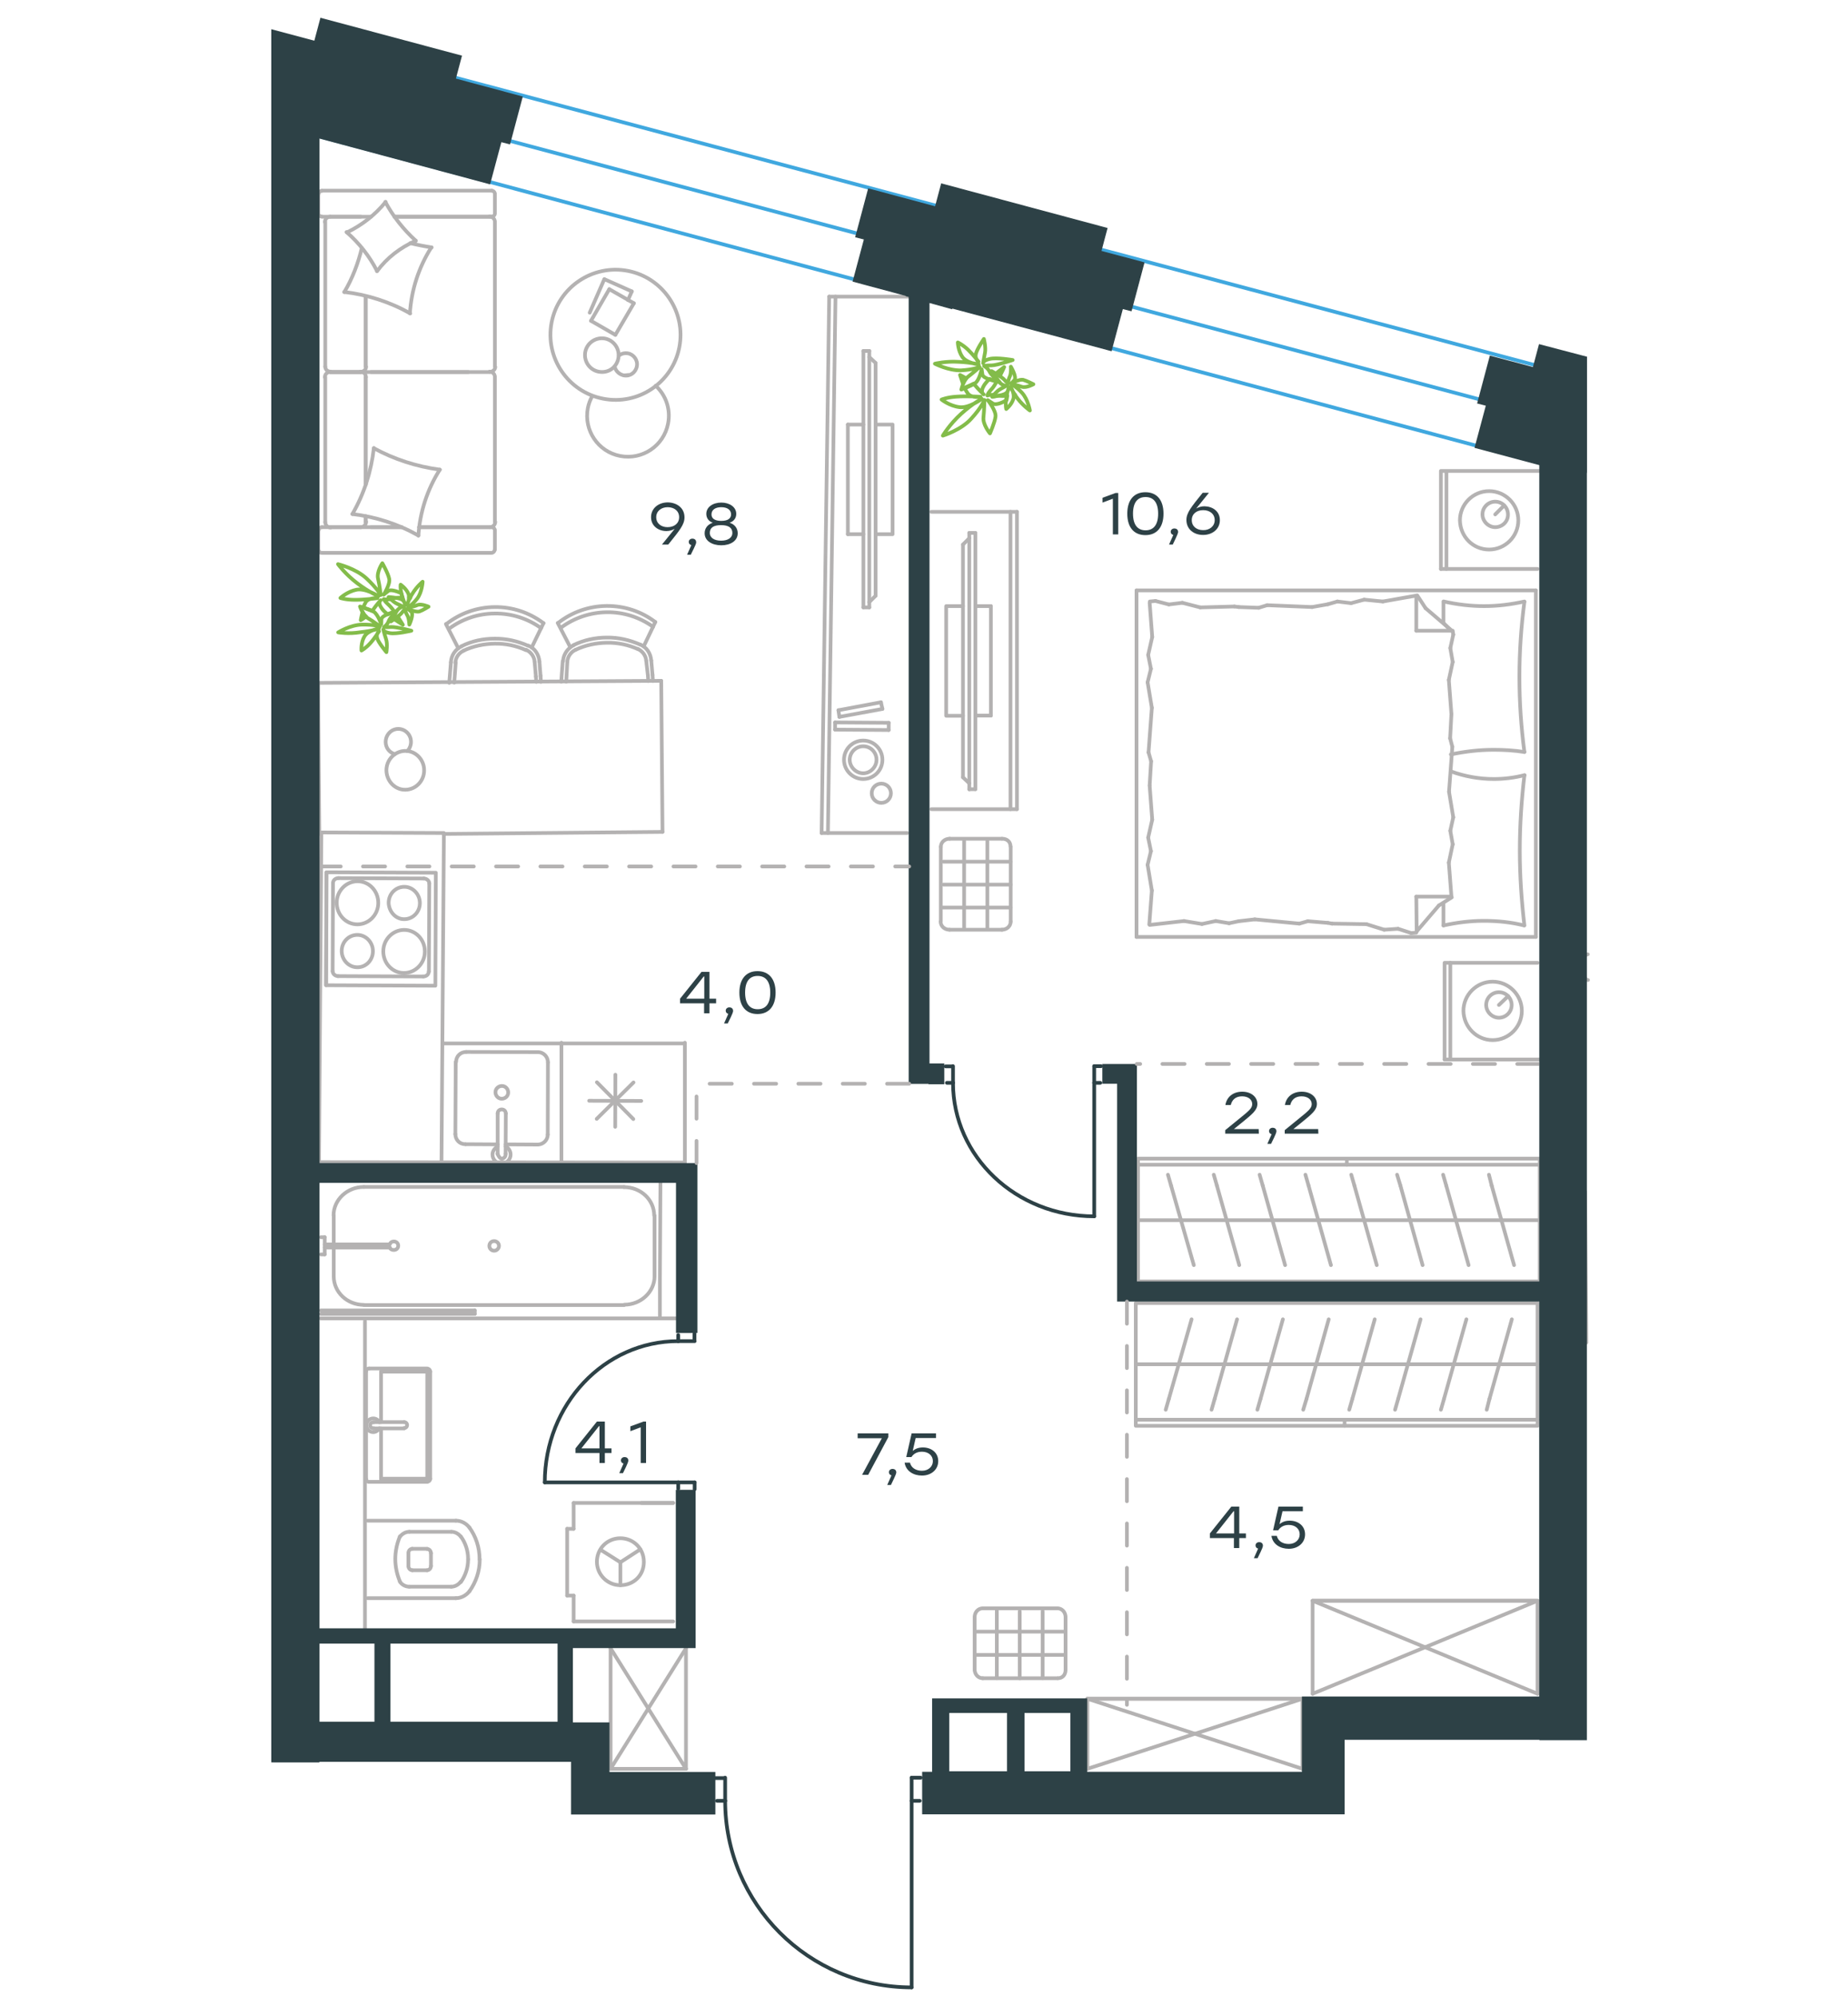 <?xml version="1.0" encoding="utf-8"?>
<!-- Generator: Adobe Illustrator 25.2.0, SVG Export Plug-In . SVG Version: 6.00 Build 0)  -->
<svg version="1.1" id="Слой_1" xmlns="http://www.w3.org/2000/svg" xmlns:xlink="http://www.w3.org/1999/xlink" x="0px" y="0px"
	 viewBox="0 0 1000 1080" style="enable-background:new 0 0 1000 1080;" xml:space="preserve">
<style type="text/css">
	.st0{fill:none;stroke:#B4B2B2;stroke-width:2;stroke-linecap:round;stroke-linejoin:round;stroke-miterlimit:10;}
	.st1{fill:none;stroke:#83BC4A;stroke-width:2;stroke-linecap:round;stroke-linejoin:round;stroke-miterlimit:10;}
	.st2{fill:none;stroke:#B4B2B2;stroke-width:2;stroke-linecap:round;stroke-linejoin:round;stroke-miterlimit:10;}
	.st3{fill:none;stroke:#40A8DF;stroke-width:2;stroke-miterlimit:22.926;}
	.st4{fill-rule:evenodd;clip-rule:evenodd;fill:#2D4146;}
	.st5{fill:none;stroke:#2D4146;stroke-width:0.567;stroke-miterlimit:22.926;}
	
		.st6{fill:none;stroke:#B4B2B2;stroke-width:2;stroke-linecap:round;stroke-linejoin:round;stroke-miterlimit:10;stroke-dasharray:12;}
	.st7{fill:#2D4146;}
	.st8{fill:none;stroke:#2D4146;stroke-width:2;stroke-linecap:round;stroke-linejoin:round;stroke-miterlimit:10;}
</style>
<g id="Слой_3">
</g>
<g id="Слой_1_1_">
</g>
<g id="Слой_4">
</g>
<g>
	<line class="st0" x1="857.4" y1="346.3" x2="857.4" y2="336"/>
	<line class="st0" x1="857.4" y1="528.2" x2="857.4" y2="518"/>
	<path class="st0" d="M859.2,516.1c-0.9,0-1.8,0.8-1.8,1.8"/>
	<path class="st0" d="M857.5,528.2c0,0.9,0.8,1.8,1.8,1.8"/>
</g>
<g>
	<line class="st0" x1="858.4" y1="726.1" x2="857.7" y2="644.4"/>
</g>
<g>
	<line class="st0" x1="458.8" y1="288.9" x2="467.2" y2="288.9"/>
	<line class="st0" x1="458.8" y1="229.6" x2="458.8" y2="288.9"/>
	<polyline class="st0" points="473.8,288.9 483,288.9 483,229.6 473.8,229.6 	"/>
	<line class="st0" x1="467.2" y1="229.6" x2="458.8" y2="229.6"/>
	<line class="st0" x1="452.1" y1="160.4" x2="448" y2="450.5"/>
	<line class="st0" x1="495" y1="160.4" x2="448.7" y2="160.4"/>
	<line class="st0" x1="448.7" y1="160.4" x2="444.6" y2="450.5"/>
	<line class="st0" x1="444.6" y1="450.5" x2="490.9" y2="450.5"/>
	<line class="st0" x1="470.4" y1="328.5" x2="467.2" y2="328.5"/>
	<line class="st0" x1="470.4" y1="193.1" x2="473.8" y2="196.3"/>
	<line class="st0" x1="473.8" y1="322.2" x2="470.4" y2="325.6"/>
	<line class="st0" x1="470.4" y1="328.5" x2="470.4" y2="189.8"/>
	<line class="st0" x1="467.2" y1="189.8" x2="467.2" y2="328.5"/>
	<line class="st0" x1="470.4" y1="189.8" x2="467.2" y2="189.8"/>
	<line class="st0" x1="473.8" y1="196.3" x2="473.8" y2="322.2"/>
	<line class="st0" x1="453.7" y1="384.1" x2="454.2" y2="387.7"/>
	<line class="st0" x1="454.2" y1="387.7" x2="477.5" y2="383.4"/>
	<line class="st0" x1="476.7" y1="379.8" x2="453.7" y2="384.1"/>
	<line class="st0" x1="451.9" y1="390.7" x2="451.9" y2="394.6"/>
	<line class="st0" x1="477.5" y1="383.4" x2="476.7" y2="379.8"/>
	<line class="st0" x1="480.9" y1="390.9" x2="451.9" y2="390.7"/>
	<line class="st0" x1="451.9" y1="394.6" x2="480.9" y2="394.8"/>
	<line class="st0" x1="480.9" y1="394.8" x2="480.9" y2="390.9"/>
	<path class="st0" d="M467.1,418.2c3.9,0,7.2-3.4,7.2-7.3c0-4.1-3.2-7.3-7.2-7.3c-4.1,0-7.3,3.4-7.3,7.3
		C459.8,414.8,463.2,418.2,467.1,418.2z"/>
	<path class="st0" d="M467.1,421.3c5.7,0,10.4-4.6,10.4-10.4c0-5.7-4.6-10.4-10.4-10.4c-5.7,0-10.4,4.6-10.4,10.4
		C456.7,416.6,461.4,421.3,467.1,421.3z"/>
	<path class="st0" d="M476.9,434.2c2.9,0,5.2-2.3,5.2-5.2s-2.3-5.2-5.2-5.2s-5.2,2.3-5.2,5.2S474.1,434.2,476.9,434.2z"/>
</g>
<g>
	<line class="st0" x1="327.1" y1="151" x2="341.9" y2="157.6"/>
	<line class="st0" x1="341.9" y1="157.6" x2="339.8" y2="162.3"/>
	<line class="st0" x1="319.1" y1="169.1" x2="327" y2="151"/>
	<line class="st0" x1="329.7" y1="156.4" x2="343" y2="164"/>
	<line class="st0" x1="343" y1="164" x2="333" y2="181.1"/>
	<line class="st0" x1="333" y1="181.1" x2="319.8" y2="173.5"/>
	<line class="st0" x1="319.8" y1="173.5" x2="329.7" y2="156.4"/>
	<path class="st0" d="M367.6,187.8c3.7-19.1-8.8-37.6-27.8-41.3c-19.1-3.7-37.6,8.8-41.3,27.8c-3.7,19.1,8.8,37.6,27.8,41.3
		C345.4,219.4,363.9,206.9,367.6,187.8"/>
	<path class="st0" d="M334.6,193.8c0.9-4.9-2.2-9.7-7.2-10.7c-4.9-0.9-9.7,2.2-10.7,7.2c-0.9,4.9,2.2,9.7,7.2,10.7
		C329,202,333.6,198.9,334.6,193.8"/>
	<path class="st0" d="M334.9,192.3c1.4-1.1,3.2-1.5,4.9-1.2c3.2,0.6,5.5,3.8,4.8,7.1c-0.7,3.4-3.8,5.5-7.1,4.8
		c-2.4-0.5-4.4-2.4-4.9-4.8"/>
	<path class="st0" d="M337.7,203c0.8,0,1.4-0.1,2.2-0.2"/>
	<path class="st0" d="M354.8,208.6c5.6,5.2,8.2,12.8,6.7,20.5c-2.3,12-13.9,19.8-25.9,17.5s-19.8-13.9-17.5-25.9
		c0.4-2.2,1.3-4.6,2.4-6.5"/>
</g>
<g>
	<line class="st0" x1="536.2" y1="327.8" x2="527.8" y2="327.8"/>
	<line class="st0" x1="536.2" y1="387" x2="536.2" y2="327.8"/>
	<polyline class="st0" points="521.1,327.8 512,327.8 512,387.1 521.1,387.1 	"/>
	<line class="st0" x1="527.8" y1="387" x2="536.2" y2="387"/>
	<line class="st0" x1="546.8" y1="437.6" x2="546.8" y2="276.8"/>
	<line class="st0" x1="504" y1="437.6" x2="550.3" y2="437.6"/>
	<line class="st0" x1="550.3" y1="437.6" x2="550.3" y2="276.8"/>
	<line class="st0" x1="550.3" y1="276.8" x2="504" y2="276.8"/>
	<line class="st0" x1="524.5" y1="288.2" x2="527.8" y2="288.2"/>
	<line class="st0" x1="524.5" y1="423.6" x2="521.1" y2="420.4"/>
	<line class="st0" x1="521.1" y1="294.5" x2="524.5" y2="291.1"/>
	<line class="st0" x1="524.5" y1="288.2" x2="524.5" y2="426.9"/>
	<line class="st0" x1="527.8" y1="426.8" x2="527.8" y2="288.2"/>
	<line class="st0" x1="524.5" y1="426.8" x2="527.8" y2="426.8"/>
	<line class="st0" x1="521.1" y1="420.4" x2="521.1" y2="294.5"/>
</g>
<g>
	<line class="st0" x1="197.9" y1="203.9" x2="197.9" y2="262.1"/>
	<line class="st0" x1="267.8" y1="115.2" x2="267.8" y2="105"/>
	<line class="st0" x1="267.8" y1="198.3" x2="267.8" y2="119.9"/>
	<line class="st0" x1="200.8" y1="285.1" x2="217.3" y2="285.1"/>
	<line class="st0" x1="226.8" y1="285.1" x2="265.1" y2="285.1"/>
	<line class="st0" x1="213.5" y1="117.2" x2="265.1" y2="117.2"/>
	<line class="st0" x1="178.7" y1="201.2" x2="195.2" y2="201.2"/>
	<line class="st0" x1="197.9" y1="160.2" x2="197.9" y2="198.3"/>
	<line class="st0" x1="172.2" y1="286.9" x2="172.2" y2="297.2"/>
	<line class="st0" x1="195.2" y1="201.2" x2="178.7" y2="201.2"/>
	<line class="st0" x1="176" y1="198.3" x2="176" y2="119.9"/>
	<line class="st0" x1="266" y1="117.2" x2="213.5" y2="117.2"/>
	<line class="st0" x1="200.8" y1="201.2" x2="253.4" y2="201.2"/>
	<line class="st0" x1="267.8" y1="282.4" x2="267.8" y2="203.9"/>
	<line class="st0" x1="267.8" y1="297.2" x2="267.8" y2="286.9"/>
	<line class="st0" x1="197.9" y1="279.2" x2="197.9" y2="282.4"/>
	<line class="st0" x1="217.3" y1="285.1" x2="174.2" y2="285.1"/>
	<line class="st0" x1="197.9" y1="279.2" x2="197.9" y2="282.4"/>
	<line class="st0" x1="195.2" y1="285.1" x2="178.7" y2="285.1"/>
	<line class="st0" x1="195.2" y1="201.2" x2="178.7" y2="201.2"/>
	<line class="st0" x1="197.9" y1="160.2" x2="197.9" y2="198.3"/>
	<line class="st0" x1="176" y1="282.4" x2="176" y2="203.9"/>
	<line class="st0" x1="266" y1="285.1" x2="226.8" y2="285.1"/>
	<line class="st0" x1="197.9" y1="203.9" x2="197.9" y2="262.1"/>
	<line class="st0" x1="266" y1="103.1" x2="174.2" y2="103.1"/>
	<line class="st0" x1="172.2" y1="105" x2="172.2" y2="115.2"/>
	<line class="st0" x1="174.2" y1="117.2" x2="200.8" y2="117.2"/>
	<line class="st0" x1="265.1" y1="201.2" x2="195.2" y2="201.2"/>
	<line class="st0" x1="178.7" y1="117.2" x2="195.2" y2="117.2"/>
	<path class="st0" d="M172.4,286.9c0-0.9,0.8-1.8,1.8-1.8"/>
	<path class="st0" d="M267.8,115.4c0,0.9-0.8,1.8-1.8,1.8"/>
	<path class="st0" d="M174,117.1c-0.9,0-1.8-0.8-1.8-1.8"/>
	<path class="st0" d="M195.1,201c1.7,0,2.9,1.4,2.9,2.9"/>
	<path class="st0" d="M175.8,120.1c0-1.7,1.4-2.9,2.9-2.9"/>
	<path class="st0" d="M178.9,285.3c-1.7,0-2.9-1.4-2.9-2.9"/>
	<path class="st0" d="M264.9,201c1.7,0,2.9,1.4,2.9,2.9"/>
	<path class="st0" d="M175.8,204c0-1.7,1.4-2.9,2.9-2.9"/>
	<path class="st0" d="M268,198.4c0,1.5-1.4,2.7-2.9,2.7"/>
	<path class="st0" d="M267.7,297.2c0,0.9-0.8,1.8-1.8,1.8h-91.8c-0.9,0-1.8-0.8-1.8-1.8"/>
	<path class="st0" d="M178.9,201c-1.7,0-2.9-1.2-2.9-2.7"/>
	<path class="st0" d="M266,103.1c0.9,0,1.8,0.8,1.8,1.8"/>
	<path class="st0" d="M268,282.2c0,1.7-1.4,2.9-2.9,2.9"/>
	<path class="st0" d="M266,285.1c0.9,0,1.8,0.8,1.8,1.8"/>
	<path class="st0" d="M264.9,117.1c1.7,0,2.9,1.4,2.9,2.9"/>
	<path class="st0" d="M198.1,282.2c0,1.7-1.4,2.9-2.9,2.9"/>
	<path class="st0" d="M198.1,198.4c0,1.5-1.4,2.7-2.9,2.7"/>
	<path class="st0" d="M172.4,105c0-0.9,0.8-1.8,1.8-1.8"/>
	<path class="st0" d="M238,254c-12.6-1.7-24.7-5.6-35.7-11.6"/>
	<path class="st0" d="M225,130.2c-6.7-6.1-12.3-13.2-16.5-21"/>
	<path class="st0" d="M204,146.7c5.4-7.3,12.7-12.9,21-16.5"/>
	<path class="st0" d="M226.4,289.7c0.8-12.7,4.8-25,11.6-35.7"/>
	<path class="st0" d="M186.3,157.9c12.6,1.5,24.7,5.4,35.7,11.6"/>
	<path class="st0" d="M195.8,134.1c-2,8.3-5.1,16.5-9.5,23.9"/>
	<path class="st0" d="M221.8,169.5c0.8-12.7,4.8-25,11.6-35.7"/>
	<path class="st0" d="M190.7,278c12.6,1.5,24.7,5.4,35.7,11.6"/>
	<path class="st0" d="M202.3,242.3c-1.4,12.6-5.3,24.8-11.6,35.7"/>
	<path class="st0" d="M187.5,125.5c6.8,5.9,12.4,13,16.5,21"/>
	<path class="st0" d="M233.6,133.8c-3.9-0.6-7.9-1.4-11.6-2.3"/>
	<path class="st0" d="M208.7,109.2c-5.7,7-12.9,12.6-21,16.5"/>
</g>
<g>
	<rect x="615.8" y="626.6" class="st0" width="217.4" height="66.4"/>
	<line class="st0" x1="615.8" y1="629.9" x2="833.2" y2="629.9"/>
	<line class="st0" x1="615.8" y1="659.9" x2="833.2" y2="659.9"/>
	<line class="st0" x1="805.7" y1="635.3" x2="807.2" y2="641.2"/>
	<line class="st0" x1="807.2" y1="641.2" x2="819.3" y2="684.2"/>
	<line class="st0" x1="780.9" y1="635.3" x2="782.6" y2="641.2"/>
	<line class="st0" x1="782.6" y1="641.2" x2="794.7" y2="684.2"/>
	<line class="st0" x1="756" y1="635.3" x2="757.8" y2="641.2"/>
	<line class="st0" x1="757.8" y1="641.2" x2="769.8" y2="684.2"/>
	<line class="st0" x1="731.2" y1="635.3" x2="732.9" y2="641.2"/>
	<line class="st0" x1="732.9" y1="641.2" x2="745" y2="684.2"/>
	<line class="st0" x1="706.4" y1="635.3" x2="708.1" y2="641.2"/>
	<line class="st0" x1="708.1" y1="641.2" x2="720.2" y2="684.2"/>
	<line class="st0" x1="681.6" y1="635.3" x2="683.3" y2="641.2"/>
	<line class="st0" x1="683.3" y1="641.2" x2="695.4" y2="684.2"/>
	<line class="st0" x1="656.8" y1="635.3" x2="658.5" y2="641.2"/>
	<line class="st0" x1="658.5" y1="641.2" x2="670.6" y2="684.2"/>
	<line class="st0" x1="632" y1="635.3" x2="633.7" y2="641.2"/>
	<line class="st0" x1="633.7" y1="641.2" x2="646" y2="684.2"/>
	<line class="st0" x1="728.8" y1="629.9" x2="728.8" y2="626.6"/>
</g>
<g>
	<rect x="614.6" y="704.7" class="st0" width="217.4" height="66.4"/>
	<line class="st0" x1="614.6" y1="767.8" x2="832" y2="767.8"/>
	<line class="st0" x1="614.6" y1="737.8" x2="832" y2="737.8"/>
	<line class="st0" x1="804.5" y1="762.4" x2="806" y2="756.5"/>
	<line class="st0" x1="806" y1="756.5" x2="818.1" y2="713.5"/>
	<line class="st0" x1="779.7" y1="762.4" x2="781.4" y2="756.5"/>
	<line class="st0" x1="781.4" y1="756.5" x2="793.5" y2="713.5"/>
	<line class="st0" x1="754.9" y1="762.4" x2="756.6" y2="756.5"/>
	<line class="st0" x1="756.6" y1="756.5" x2="768.7" y2="713.5"/>
	<line class="st0" x1="730.1" y1="762.4" x2="731.8" y2="756.5"/>
	<line class="st0" x1="731.8" y1="756.5" x2="743.9" y2="713.5"/>
	<line class="st0" x1="705.2" y1="762.4" x2="707" y2="756.5"/>
	<line class="st0" x1="707" y1="756.5" x2="719" y2="713.5"/>
	<line class="st0" x1="680.4" y1="762.4" x2="682.1" y2="756.5"/>
	<line class="st0" x1="682.1" y1="756.5" x2="694.2" y2="713.5"/>
	<line class="st0" x1="655.6" y1="762.4" x2="657.3" y2="756.5"/>
	<line class="st0" x1="657.3" y1="756.5" x2="669.4" y2="713.5"/>
	<line class="st0" x1="630.8" y1="762.4" x2="632.5" y2="756.5"/>
	<line class="st0" x1="632.5" y1="756.5" x2="644.8" y2="713.5"/>
	<line class="st0" x1="727.6" y1="767.8" x2="727.6" y2="771.1"/>
</g>
<g>
	<path class="st1" d="M548.6,213.6c0.3-0.1,0.6-0.1,0.7-0.1v0.1c-0.1,0-0.4,0.3-0.7,0.5C548.6,213.9,548.5,213.8,548.6,213.6z
		 M539,201.9c2.4-1.9,4.4-3.4,4.4-3.4s-1,2.3-2.3,4.8C540.4,202.6,539.7,202.2,539,201.9z M537.4,203.3c0.2-0.2,0.4-0.4,0.7-0.6
		c0.6,0.8,1.2,1.8,1.8,2.7l-0.1,0.2C539.1,204.9,538.1,204.1,537.4,203.3z M521.1,207.6c-0.9-2.6-1.6-4.8-1.6-4.8s1.6,0.7,3.3,1.9
		C522,205.5,521.5,206.6,521.1,207.6z M532.7,216.3c0,0-1.5,4-7.1,10.1c-5.5,6.2-15.4,9.2-15.4,9.2s3.5-6,9.9-11.8
		s11.2-8.1,11.2-8.1s-6.8,5.1-12,4.5c-5.4-0.6-9.8-4.1-9.8-4.1s3-1.3,8.3-1.6c5.5-0.4,12.8,0.1,12.8,0.1s-4.8,0.8-6.8-1.7
		c-0.6-0.8-1.3-1.9-1.9-3.2c1.4-0.6,3.4-1.4,4.9-2.2c0.2,0.2,0.3,0.4,0.5,0.5c2.2,2.7,5,5.3,5,5.3s-2.2-1.1,0.2-4.9
		c0.7-1.1,1.7-2.2,2.9-3.5c1.4,0.5,3,0.9,4.1,1.1c-1,1.9-2,3.5-2.8,4.3c-2.4,2.5-2.4,3.6-2.4,3.6s1.4-0.6,3.6-0.3
		c-0.5,0.6-0.7,0.9-0.7,0.9s1.4-0.2,3.1-0.5c1.4,0.2,3.2,0.2,4.8,0c-0.2,0.8-0.2,1.5-0.4,2.3l-0.1,0.2c-2.7,1.5-5.7,2.6-7.2,1.8
		l-2.9-1.9c0,0,4.6,5.7,4.2,8.9c-0.4,3.2-3,9.1-3,9.1s-4.1-4.9-3.5-8.9C532.6,221.7,532.7,216.3,532.7,216.3z"/>
	<path class="st1" d="M524,203.6c-2.7,1.9-3.8,7.1-3.8,7.1s5.2-1.9,7.5-3.5s3.5-7.5,3.5-7.5l0.4,2.8c0.3,2.4,7.6,3.8,9.3,4.1
		c-0.2-0.1-0.3-0.3-0.5-0.5c-1.3-1.1-3.7-3-4.7-4.7c-1.1-2.4-3.2-3.5-3.2-3.5s1.2-0.3,4.1-0.3c2.8,0,11.4-2.9,11.4-2.9
		s-8.5-1.5-12.4-0.6c-3.8,0.9-3.6,2.3-3.6,2.3s0.4-2.7,1-5.6c0.6-2.8-0.6-7.5-0.6-7.5s-4,5.8-4.4,8.4c-0.4,2.5,1.5,3.9,1.5,3.9
		s-2.6-3.5-5.7-6.5c-3.1-2.9-5.5-3.9-5.5-3.9s0.1,4.5,2.5,7.9c2.5,3.4,8.8,4,8.8,4s-3.7-1.1-10.7-1.4c-7.1-0.5-13,1-13,1
		s7.3,3.8,14.2,3.6c6.8-0.4,10-1.8,10-1.8S526.9,201.4,524,203.6z"/>
	<path class="st1" d="M553,209.2c2.5,0.7,6.2-1.4,6.2-1.4s-3.7-1.9-5.6-2.4c-1.9-0.4-6.2,1.8-6.2,1.8l1.5-1.6
		c1.5-1.6-1.9-7.3-1.9-7.3s0.3,3.8-0.7,5.6c-0.9,2-0.7,3.5-0.7,3.5s-0.7-0.4-2-1.9c-1.3-1.6-7-4.8-7-4.8s3,5.5,5.3,7
		s3.1,0.7,3.1,0.7s-1.9,1-3.8,2.1c-2,1.1-4.3,4.1-4.3,4.1s5.4-0.7,7.1-1.7c1.7-1,1.7-2.8,1.7-2.8s-1,3.1-1.3,6.2
		c-0.4,3.2,0.1,4.9,0.1,4.9s2.8-2.2,3.8-5.3s-1.5-6.8-1.5-6.8s0.9,2.5,3.9,6.5c3,3.9,6.6,6.4,6.6,6.4s-1-6-4.3-9.6
		c-3.3-3.5-5.6-4.6-5.6-4.6S550.7,208.3,553,209.2z"/>
</g>
<g>
	<line class="st0" x1="221" y1="846.9" x2="221" y2="840"/>
	<line class="st0" x1="199" y1="822.4" x2="246.7" y2="822.4"/>
	<line class="st0" x1="233.2" y1="840" x2="233.2" y2="846.9"/>
	<line class="st0" x1="223.1" y1="837.6" x2="231.1" y2="837.6"/>
	<line class="st0" x1="231.1" y1="849.2" x2="223.1" y2="849.2"/>
	<line class="st0" x1="246.7" y1="864.3" x2="199" y2="864.3"/>
	<line class="st0" x1="221.5" y1="828.4" x2="244.2" y2="828.4"/>
	<line class="st0" x1="244.2" y1="858.1" x2="221.5" y2="858.1"/>
	<path class="st0" d="M221,846.9c0,1.2,0.9,2.3,2.1,2.3"/>
	<path class="st0" d="M254,826.1c-1.8-2.3-4.4-3.7-7.3-3.7"/>
	<path class="st0" d="M223.1,837.6c-1.2,0-2.1,1.1-2.1,2.3"/>
	<path class="st0" d="M233.2,840c0-1.2-0.9-2.3-2.1-2.3"/>
	<path class="st0" d="M259.5,843.3v-0.2c0-6.2-2-12.2-5.5-17"/>
	<path class="st0" d="M254.1,860.5c3.5-5,5.5-10.8,5.5-17.2c0,0.2,0,0.2,0,0"/>
	<path class="st0" d="M246.7,864.3c2.8,0,5.5-1.4,7.3-3.7"/>
	<path class="st0" d="M249.4,831.1c-1.2-1.6-3.2-2.7-5.1-2.7"/>
	<path class="st0" d="M253.3,843.3v-0.2c0-4.4-1.4-8.7-3.9-12.1"/>
	<path class="st0" d="M231.1,849.2c1.2,0,2.1-1.1,2.1-2.3"/>
	<path class="st0" d="M244.2,858.1c2,0,3.9-1.1,5.1-2.7"/>
	<path class="st0" d="M249.4,855.6c2.5-3.6,3.9-7.8,3.9-12.2"/>
	<path class="st0" d="M216.4,830.9c-1.6,3.9-2.5,8-2.5,12.2c0,4.3,0.9,8.3,2.5,12.2"/>
	<path class="st0" d="M216.4,855.4c1.2,1.8,3.2,2.7,5.1,2.7"/>
	<path class="st0" d="M221.5,828.4c-2,0-3.9,1.1-5.1,2.7"/>
	<line class="st0" x1="197.5" y1="714.5" x2="197.5" y2="885.4"/>
</g>
<g>
	<line class="st0" x1="218.7" y1="769.1" x2="202.2" y2="769.1"/>
	<line class="st0" x1="206.2" y1="772.5" x2="206.2" y2="799.7"/>
	<line class="st0" x1="199.7" y1="740.1" x2="231.2" y2="740.1"/>
	<line class="st0" x1="231.2" y1="741.8" x2="206.2" y2="741.8"/>
	<line class="st0" x1="231.2" y1="799.7" x2="231.2" y2="741.8"/>
	<line class="st0" x1="206.2" y1="799.7" x2="231.2" y2="799.7"/>
	<line class="st0" x1="202.2" y1="772.5" x2="218.7" y2="772.5"/>
	<line class="st0" x1="206.2" y1="741.8" x2="206.2" y2="769.1"/>
	<line class="st0" x1="198.1" y1="799.7" x2="198.1" y2="741.8"/>
	<line class="st0" x1="231.2" y1="801.4" x2="199.7" y2="801.4"/>
	<line class="st0" x1="232.8" y1="741.8" x2="232.8" y2="799.7"/>
	<path class="st0" d="M231.2,801.3c0.9,0,1.6-0.7,1.6-1.6"/>
	<path class="st0" d="M232.8,741.8c0-0.9-0.7-1.6-1.6-1.6"/>
	<path class="st0" d="M198.1,799.8c0,0.9,0.7,1.6,1.6,1.6"/>
	<path class="st0" d="M199.7,740.1c-0.9,0-1.6,0.7-1.6,1.6"/>
	<path class="st0" d="M205.3,769.2c-0.6-1.3-1.9-2.1-3.3-2.1c-2.1,0-3.7,1.6-3.7,3.7s1.6,3.7,3.7,3.7c1.3,0,2.7-0.9,3.3-2.1"/>
	<path class="st0" d="M202.2,769.2h-0.3c-0.9,0-1.6,0.7-1.6,1.6c0,0.9,0.7,1.6,1.6,1.6h0.3"/>
	<path class="st0" d="M218.7,772.3L218.7,772.3c0.9,0,1.6-0.7,1.6-1.6c0-0.9-0.7-1.6-1.6-1.6"/>
</g>
<g>
	<line class="st0" x1="310.4" y1="826.8" x2="310.4" y2="812.8"/>
	<line class="st0" x1="335.7" y1="844.9" x2="346.5" y2="837.9"/>
	<line class="st0" x1="335.7" y1="844.9" x2="335.7" y2="857.3"/>
	<line class="st0" x1="306.9" y1="862.9" x2="310.4" y2="862.9"/>
	<line class="st0" x1="306.9" y1="826.8" x2="306.9" y2="862.9"/>
	<line class="st0" x1="335.7" y1="844.9" x2="325.1" y2="838.2"/>
	<line class="st0" x1="347.1" y1="812.8" x2="364.3" y2="812.8"/>
	<line class="st0" x1="364.3" y1="876.9" x2="310.4" y2="876.9"/>
	<line class="st0" x1="310.4" y1="812.8" x2="364.3" y2="812.8"/>
	<line class="st0" x1="310.4" y1="876.9" x2="310.4" y2="862.9"/>
	<line class="st0" x1="310.4" y1="826.8" x2="306.9" y2="826.8"/>
	<path class="st0" d="M335.7,857.3c-6.9,0-12.7-5.6-12.7-12.7c0-7.1,5.6-12.7,12.7-12.7c7.1,0,12.7,5.6,12.7,12.7
		C348.5,851.9,342.9,857.3,335.7,857.3"/>
</g>
<g>
	<polyline class="st0" points="588.4,956.6 588.4,918.7 704.8,956.6 	"/>
	<polyline class="st0" points="588.4,918.7 704.8,918.7 704.8,956.6 	"/>
	<polyline class="st0" points="588.4,956.6 704.8,918.7 588.4,918.7 	"/>
</g>
<g>
	<polyline class="st0" points="710.3,916 710.3,865.7 832,916 	"/>
	<polyline class="st0" points="710.3,865.7 832,865.7 832,916 	"/>
	<polyline class="st0" points="710.3,916 832,865.7 710.3,865.7 	"/>
</g>
<g>
	<line class="st0" x1="357.4" y1="634.7" x2="172.6" y2="634.7"/>
	<line class="st0" x1="356.1" y1="634.7" x2="356.1" y2="634.7"/>
	<line class="st0" x1="180.6" y1="690.2" x2="180.6" y2="674.7"/>
	<polyline class="st0" points="357.4,634.7 357.1,691 357.1,713 173.7,713 	"/>
	<line class="st0" x1="354.2" y1="657.4" x2="354.2" y2="690.2"/>
	<line class="st0" x1="180.6" y1="673" x2="180.6" y2="657.4"/>
	<line class="st0" x1="196.9" y1="641.9" x2="337.7" y2="641.9"/>
	<line class="st0" x1="337.7" y1="705.8" x2="196.9" y2="705.8"/>
	<path class="st0" d="M354,657.4c0-8.5-7.2-15.4-16.4-15.4"/>
	<path class="st0" d="M180.6,690.3c0,8.5,7.2,15.4,16.4,15.4"/>
	<path class="st0" d="M337.8,705.6c9,0,16.4-6.9,16.4-15.4"/>
	<path class="st0" d="M196.9,641.9c-9,0-16.4,6.9-16.4,15.4"/>
	<path class="st0" d="M270,673.8c0,1.4-1.2,2.6-2.6,2.6c-1.4,0-2.6-1.1-2.6-2.6c0-1.4,1-2.6,2.6-2.6
		C268.8,671.2,270,672.3,270,673.8"/>
	<line class="st0" x1="256.9" y1="708.7" x2="256.9" y2="710.6"/>
	<line class="st0" x1="173.7" y1="708.7" x2="256.9" y2="708.7"/>
	<line class="st0" x1="256.9" y1="710.6" x2="173.7" y2="710.6"/>
	<line class="st0" x1="223.6" y1="713" x2="173.7" y2="713"/>
	<line class="st0" x1="173.7" y1="669.1" x2="175.7" y2="669.1"/>
	<line class="st0" x1="175.7" y1="673" x2="210.9" y2="673"/>
	<line class="st0" x1="210.9" y1="674.7" x2="175.7" y2="674.7"/>
	<line class="st0" x1="175.7" y1="669.1" x2="175.7" y2="678.4"/>
	<line class="st0" x1="175.7" y1="678.4" x2="173.7" y2="678.4"/>
	<path class="st0" d="M210.9,674.6c0.3,1,1.2,1.4,2.2,1.4c1.4,0,2.4-1,2.4-2.3s-1-2.3-2.4-2.3c-1,0-1.9,0.6-2.2,1.4"/>
</g>
<g>
	<polyline class="st0" points="371.2,891.4 371.2,956.6 330.4,891.4 	"/>
	<polyline class="st0" points="371.2,956.6 330.4,956.6 330.4,891.4 	"/>
	<polyline class="st0" points="371.2,891.4 330.4,956.6 371.2,956.6 	"/>
</g>
<g>
	<line class="st0" x1="576.6" y1="874.6" x2="576.6" y2="902.9"/>
	<line class="st0" x1="572.2" y1="907.6" x2="531.8" y2="907.6"/>
	<line class="st0" x1="528.2" y1="895" x2="575.4" y2="895"/>
	<line class="st0" x1="539.4" y1="907.5" x2="539.4" y2="870.9"/>
	<line class="st0" x1="551.8" y1="907.6" x2="551.8" y2="871.4"/>
	<line class="st0" x1="527.4" y1="903.1" x2="527.4" y2="874.6"/>
	<line class="st0" x1="531.8" y1="869.8" x2="572.2" y2="869.8"/>
	<path class="st0" d="M572.2,869.8c2.5,0,4.4,2.1,4.4,4.8"/>
	<path class="st0" d="M576.6,903.1c0,2.7-1.7,4.5-4.1,4.5"/>
	<path class="st0" d="M531.8,907.6c-2.5,0-4.4-2.1-4.4-4.8"/>
	<path class="st0" d="M527.4,874.6c0-2.7,1.9-4.8,4.4-4.8"/>
	<line class="st0" x1="528.2" y1="882.4" x2="576.1" y2="882.4"/>
	<line class="st0" x1="564.2" y1="907.5" x2="564.2" y2="871.4"/>
</g>
<g>
	<line class="st0" x1="513.8" y1="453.6" x2="542.1" y2="453.6"/>
	<line class="st0" x1="546.9" y1="458" x2="546.9" y2="498.4"/>
	<line class="st0" x1="534.3" y1="502" x2="534.3" y2="454.8"/>
	<line class="st0" x1="546.8" y1="490.8" x2="510.2" y2="490.8"/>
	<line class="st0" x1="546.9" y1="478.4" x2="510.6" y2="478.4"/>
	<line class="st0" x1="542.3" y1="502.8" x2="513.8" y2="502.8"/>
	<line class="st0" x1="509.1" y1="498.4" x2="509.1" y2="458"/>
	<path class="st0" d="M509.1,458c0-2.5,2.1-4.4,4.8-4.4"/>
	<path class="st0" d="M542.3,453.6c2.7,0,4.5,1.7,4.5,4.1"/>
	<path class="st0" d="M546.9,498.4c0,2.5-2.1,4.4-4.8,4.4"/>
	<path class="st0" d="M513.8,502.8c-2.7,0-4.8-1.9-4.8-4.4"/>
	<line class="st0" x1="521.7" y1="502" x2="521.7" y2="454.1"/>
	<line class="st0" x1="546.8" y1="466" x2="510.6" y2="466"/>
</g>
<line class="st0" x1="357.1" y1="713" x2="375.8" y2="713"/>
<g>
	<g>
		<line class="st0" x1="771.4" y1="328.9" x2="785.4" y2="340.9"/>
		<line class="st0" x1="766.9" y1="322" x2="771.4" y2="328.9"/>
		<line class="st0" x1="831.1" y1="506.7" x2="615" y2="506.7"/>
		<line class="st0" x1="766.4" y1="484.9" x2="785.2" y2="484.9"/>
		<line class="st0" x1="615" y1="319.3" x2="831.1" y2="319.3"/>
		<line class="st0" x1="831.1" y1="319.3" x2="831.1" y2="506.7"/>
		<line class="st0" x1="766.4" y1="341.1" x2="766.4" y2="322.3"/>
		<line class="st0" x1="781.1" y1="336.9" x2="781.1" y2="325.3"/>
		<line class="st0" x1="766.4" y1="341.1" x2="785.2" y2="341.1"/>
		<line class="st0" x1="785.2" y1="341.1" x2="781.1" y2="336.9"/>
		<line class="st0" x1="781.1" y1="500.5" x2="781.1" y2="489"/>
		<line class="st0" x1="778.6" y1="489.7" x2="766.6" y2="503.7"/>
		<line class="st0" x1="785.6" y1="485.3" x2="778.6" y2="489.7"/>
		<line class="st0" x1="766.4" y1="484.9" x2="766.6" y2="503.7"/>
		<line class="st0" x1="622.1" y1="424.8" x2="622.9" y2="411.7"/>
		<line class="st0" x1="623.3" y1="382.8" x2="621" y2="369"/>
		<line class="st0" x1="622.8" y1="361.7" x2="621.3" y2="354.2"/>
		<line class="st0" x1="621" y1="369" x2="622.8" y2="361.7"/>
		<line class="st0" x1="622.9" y1="411.7" x2="621.5" y2="406.9"/>
		<line class="st0" x1="621.5" y1="406.9" x2="623.3" y2="382.8"/>
		<line class="st0" x1="623.5" y1="344.5" x2="622.1" y2="326"/>
		<line class="st0" x1="621.3" y1="354.2" x2="623.5" y2="344.5"/>
		<line class="st0" x1="623.3" y1="481.6" x2="621" y2="467.7"/>
		<line class="st0" x1="622.8" y1="460.3" x2="621.3" y2="453"/>
		<line class="st0" x1="621" y1="467.7" x2="622.8" y2="460.3"/>
		<line class="st0" x1="621.9" y1="500" x2="623.3" y2="481.6"/>
		<line class="st0" x1="623.5" y1="443.3" x2="622.1" y2="424.8"/>
		<line class="st0" x1="621.3" y1="453" x2="623.5" y2="443.3"/>
		<line class="st0" x1="615" y1="319.3" x2="615" y2="506.7"/>
		<path class="st0" d="M824.9,325.5c-1.8,13.5-2.7,27-2.7,40.6c0,13.5,0.9,27.1,2.7,40.6"/>
		<path class="st0" d="M824.7,500.5c-7.1-1.8-14.4-2.5-21.8-2.5c-7.3,0-14.5,0.9-21.8,2.5"/>
		<path class="st0" d="M781.3,325.3c7.1,1.6,14.4,2.5,21.8,2.5c7.3,0,14.5-0.9,21.8-2.5"/>
		<path class="st0" d="M824.9,419.3c-1.6,13.5-2.5,27-2.5,40.6c0,13.5,0.9,27.1,2.5,40.6"/>
		<line class="st0" x1="670.3" y1="498.2" x2="665.1" y2="499.3"/>
		<line class="st0" x1="657.9" y1="498.1" x2="650.4" y2="499.7"/>
		<line class="st0" x1="665.1" y1="499.3" x2="657.9" y2="498.1"/>
		<line class="st0" x1="640.7" y1="498.1" x2="622.2" y2="500.2"/>
		<line class="st0" x1="650.4" y1="499.7" x2="640.7" y2="498.1"/>
		<line class="st0" x1="718.5" y1="499.1" x2="707.7" y2="498.2"/>
		<line class="st0" x1="679" y1="497.2" x2="670.3" y2="498.2"/>
		<line class="st0" x1="707.7" y1="498.2" x2="703.1" y2="499.5"/>
		<line class="st0" x1="703.1" y1="499.5" x2="679" y2="497.2"/>
		<line class="st0" x1="720.8" y1="499.5" x2="718.5" y2="499.1"/>
		<line class="st0" x1="766.4" y1="504.4" x2="763.6" y2="504.6"/>
		<line class="st0" x1="756.5" y1="502.3" x2="749" y2="502.8"/>
		<line class="st0" x1="763.6" y1="504.6" x2="756.5" y2="502.3"/>
		<line class="st0" x1="739.5" y1="499.8" x2="720.8" y2="499.5"/>
		<line class="st0" x1="749" y1="502.8" x2="739.4" y2="499.8"/>
		<path class="st0" d="M785.2,417.2c7.4,2.7,15.3,4.1,23.1,4.1c5.7,0,11.2-0.7,16.7-2.1"/>
		<line class="st0" x1="718.5" y1="326.8" x2="723.7" y2="325.3"/>
		<line class="st0" x1="731.1" y1="326.2" x2="738.2" y2="324.3"/>
		<line class="st0" x1="723.7" y1="325.3" x2="731.1" y2="326.2"/>
		<line class="st0" x1="748.3" y1="325.3" x2="766.4" y2="322.1"/>
		<line class="st0" x1="738.2" y1="324.3" x2="748.3" y2="325.3"/>
		<line class="st0" x1="670.3" y1="328.3" x2="681.1" y2="328.7"/>
		<line class="st0" x1="710" y1="328.3" x2="718.5" y2="326.8"/>
		<line class="st0" x1="681.1" y1="328.7" x2="685.7" y2="327.3"/>
		<line class="st0" x1="685.7" y1="327.3" x2="710" y2="328.3"/>
		<line class="st0" x1="668" y1="328" x2="670.3" y2="328.3"/>
		<line class="st0" x1="622.2" y1="325.3" x2="625.3" y2="325"/>
		<line class="st0" x1="632.5" y1="326.9" x2="639.8" y2="326"/>
		<line class="st0" x1="625.2" y1="325" x2="632.5" y2="326.9"/>
		<line class="st0" x1="649.5" y1="328.5" x2="668" y2="328"/>
		<line class="st0" x1="639.8" y1="326" x2="649.5" y2="328.5"/>
		<path class="st0" d="M824.9,406.7c-5.5-0.9-11.2-1.2-16.7-1.2c-7.8,0-15.4,0.9-23.1,2.5"/>
		<line class="st0" x1="785.4" y1="386.2" x2="784.7" y2="399.3"/>
		<line class="st0" x1="784.1" y1="428.2" x2="786.4" y2="442"/>
		<line class="st0" x1="784.8" y1="449.3" x2="786.1" y2="456.6"/>
		<line class="st0" x1="786.4" y1="442" x2="784.8" y2="449.3"/>
		<line class="st0" x1="784.7" y1="399.3" x2="785.9" y2="403.9"/>
		<line class="st0" x1="785.9" y1="403.9" x2="784.1" y2="428.2"/>
		<line class="st0" x1="784" y1="466.5" x2="785.4" y2="484.9"/>
		<line class="st0" x1="786.1" y1="456.6" x2="784" y2="466.5"/>
		<line class="st0" x1="786.1" y1="341.1" x2="786.4" y2="343.2"/>
		<line class="st0" x1="784.8" y1="350.5" x2="786.1" y2="358"/>
		<line class="st0" x1="786.4" y1="343.2" x2="784.8" y2="350.5"/>
		<line class="st0" x1="784" y1="367.7" x2="785.4" y2="386.2"/>
		<line class="st0" x1="786.1" y1="358" x2="784" y2="367.7"/>
		<line class="st0" x1="784.8" y1="573" x2="784.8" y2="520.7"/>
		<line class="st0" x1="816.1" y1="538.7" x2="811.1" y2="543.5"/>
		<line class="st0" x1="834" y1="573" x2="781.7" y2="573"/>
		<polyline class="st0" points="832,520.7 781.7,520.7 781.7,573 		"/>
		<path class="st0" d="M811.1,550.4c-3.7,0-6.9-3.2-6.9-6.9c0-3.9,3.2-6.9,6.9-6.9c3.9,0,6.9,3.2,6.9,6.9
			C818,547.4,814.8,550.4,811.1,550.4"/>
		<path class="st0" d="M807.7,562.5c-8.5,0-15.6-6.9-15.8-15.8c0-8.7,7.1-15.8,15.8-15.8c8.7,0,15.8,7.1,15.8,15.8
			S816.4,562.5,807.7,562.5"/>
		<line class="st0" x1="782.7" y1="307.7" x2="782.7" y2="255.3"/>
		<line class="st0" x1="813.9" y1="273.4" x2="809.1" y2="278.2"/>
		<line class="st0" x1="832" y1="307.7" x2="779.7" y2="307.7"/>
		<line class="st0" x1="779.7" y1="255.3" x2="779.7" y2="307.7"/>
		<path class="st0" d="M832,255.3"/>
		<path class="st0" d="M809.1,285.1c-3.7,0-6.9-3.2-6.9-6.9c0-3.9,3.2-6.9,6.9-6.9c3.9,0,6.9,3.2,6.9,6.9
			C816.1,282.1,812.9,285.1,809.1,285.1"/>
		<path class="st0" d="M805.8,297.2c-8.7,0-15.6-6.9-15.8-15.8c0-8.7,7.1-15.8,15.8-15.8c8.7,0,15.8,7.1,15.8,15.8
			C821.6,290.1,814.5,297.2,805.8,297.2"/>
	</g>
	<line class="st0" x1="779.7" y1="254.7" x2="834.1" y2="254.7"/>
</g>
<g>
	<path class="st0" d="M859.7,660.6"/>
</g>
<g>
	<line class="st0" x1="289.3" y1="358" x2="290" y2="365.9"/>
	<line class="st0" x1="292.5" y1="365.5" x2="292.7" y2="368.8"/>
	<line class="st0" x1="290" y1="365.9" x2="290.2" y2="368.8"/>
	<line class="st0" x1="246.6" y1="358.3" x2="245.8" y2="369.2"/>
	<line class="st0" x1="244" y1="358.2" x2="243.1" y2="369.3"/>
	<line class="st0" x1="291.9" y1="357.8" x2="292.5" y2="365.5"/>
	<line class="st0" x1="248" y1="350.6" x2="241.3" y2="337.5"/>
	<line class="st0" x1="287.7" y1="350.2" x2="294.1" y2="337"/>
	<line class="st0" x1="172.8" y1="451" x2="172.1" y2="369.3"/>
	<line class="st0" x1="358.5" y1="449.9" x2="240" y2="451"/>
	<line class="st0" x1="357.8" y1="368.2" x2="358.5" y2="449.9"/>
	<line class="st0" x1="172.1" y1="369.3" x2="357.8" y2="368.2"/>
	<line class="st0" x1="349.7" y1="357.4" x2="350.6" y2="365.3"/>
	<line class="st0" x1="353.1" y1="365" x2="353.3" y2="368.3"/>
	<line class="st0" x1="350.6" y1="365.3" x2="350.8" y2="368.3"/>
	<line class="st0" x1="307" y1="357.8" x2="306.4" y2="368.7"/>
	<line class="st0" x1="304.5" y1="357.6" x2="303.7" y2="368.7"/>
	<line class="st0" x1="352.4" y1="357.2" x2="353.1" y2="365"/>
	<line class="st0" x1="308.6" y1="350" x2="301.8" y2="336.9"/>
	<line class="st0" x1="348.3" y1="349.6" x2="354.6" y2="336.4"/>
	<path class="st0" d="M249.7,349.5c5.5-2.8,11.7-4.1,17.9-4.1c6.4-0.1,12.4,1.3,18.1,3.8"/>
	<path class="st0" d="M246.4,358.5c0.1-2.9,2-5.5,4.5-6.6"/>
	<path class="st0" d="M250.8,351.9c5.3-2.5,11-3.7,16.9-3.8c5.9-0.1,11.6,1.1,16.9,3.5"/>
	<path class="st0" d="M284.7,351.4c2.5,1.2,4.4,3.6,4.6,6.5"/>
	<path class="st0" d="M242.9,340.1c7.2-5.4,16-8.3,24.9-8.3c8.9-0.1,17.6,2.6,25,7.9"/>
	<path class="st0" d="M286,349.2c3.4,1.4,5.6,4.8,5.9,8.6"/>
	<path class="st0" d="M244,358.2c0.1-3.6,2.4-7.1,5.8-8.7"/>
	<path class="st0" d="M241.5,337.5c7.5-5.9,16.7-9.1,26.2-9.2s18.6,2.9,26.4,8.7"/>
	<path class="st0" d="M213.6,407.8c-2.9-0.8-4.9-3.4-4.9-6.5c0-4,3.1-7.1,6.8-7.1c3.9,0,6.9,3.2,6.9,7c0,1.9-0.8,3.8-2,5"/>
	<path class="st0" d="M219.4,427.1c5.7-0.1,10.2-4.9,10.1-10.6c0-5.7-4.6-10.5-10.3-10.4c-5.5,0.1-10.2,4.8-10.1,10.6
		C209.2,422.4,213.7,427.2,219.4,427.1"/>
	<path class="st0" d="M310.3,348.9c5.7-2.8,11.9-4.1,18.1-4.1c6.2-0.1,12.2,1.3,18,3.8"/>
	<path class="st0" d="M307,358c0.1-2.9,2-5.5,4.5-6.6"/>
	<path class="st0" d="M311.5,351.4c5.3-2.5,11-3.7,16.9-3.8c5.9-0.1,11.6,1.1,16.9,3.5"/>
	<path class="st0" d="M345.1,350.9c2.5,1.2,4.4,3.6,4.6,6.5"/>
	<path class="st0" d="M303.5,339.5c7.2-5.4,16-8.3,24.9-8.4s17.6,2.6,25,7.9"/>
	<path class="st0" d="M346.5,348.6c3.4,1.4,5.6,4.8,5.9,8.6"/>
	<path class="st0" d="M304.7,357.6c0.1-3.6,2.5-7.1,5.8-8.7"/>
	<path class="st0" d="M302,336.9c7.5-5.9,16.7-9.1,26.2-9.2s18.8,2.9,26.4,8.7"/>
</g>
<g>
	<path class="st1" d="M221.3,322.9c0.4,0.2,0.6,0.4,0.7,0.4v0.1c-0.1,0-0.4,0-0.7-0.1C221.2,323.2,221.3,323.1,221.3,322.9z
		 M215.3,333.6c1.5,2.3,2.7,4.3,2.7,4.3s-2-1.3-4.5-2.9C214.1,334.6,214.8,334.2,215.3,333.6z M213.9,331.6l0.1,0.2
		c-0.5,0.9-1,1.9-1.5,2.6c-0.2-0.2-0.5-0.4-0.7-0.6C212.5,332.9,213.3,332.2,213.9,331.6z M198.1,333.4c-1.5,1.2-2.9,2-2.9,2
		s0.4-2.2,1-4.6C196.6,331.7,197.1,332.7,198.1,333.4z M204.6,313.1c-1-3.7,2.3-8.5,2.3-8.5s3.1,5.4,3.7,8.4c0.7,2.9-3,8.6-3,8.6
		l2.5-2c1.3-0.9,4.3,0,7,1.2l0.1,0.2c0.2,0.8,0.3,1.5,0.6,2.2c-1.5,0-3.2,0-4.5,0.3c-1.6-0.2-3-0.3-3-0.3s0.2,0.3,0.8,0.8
		c-2,0.5-3.4,0-3.4,0s0.2,1,2.7,3.2c0.8,0.7,2,2.1,3.1,3.8c-1,0.2-2.5,0.7-3.7,1.3c-1.3-1.1-2.4-2.1-3.1-3.1
		c-2.6-3.4-0.7-4.6-0.7-4.6s-2.4,2.6-4.2,5.3c-0.2,0.1-0.2,0.3-0.4,0.5c-1.5-0.6-3.4-1.3-4.8-1.8c0.4-1.3,1-2.4,1.4-3.1
		c1.7-2.4,6.2-2,6.2-2s-6.8,0.9-12,0.9c-5.1,0-8-1-8-1s3.7-3.5,8.8-4.5c4.9-0.9,11.8,3.5,11.8,3.5s-4.8-1.9-11.4-6.9
		c-6.6-5-10.5-10.4-10.5-10.4s9.6,2.3,15.4,7.7c5.8,5.4,7.7,9,7.7,9S205.5,316.8,204.6,313.1z"/>
	<path class="st1" d="M199.2,334.4c-2.8-1.6-4.4-6.4-4.4-6.4s5.1,1.5,7.4,2.8c2.3,1.4,4.1,6.8,4.1,6.8l0.1-2.6c0-2.3,6.7-4,8.3-4.5
		c-0.2,0.1-0.2,0.3-0.4,0.5c-1.1,1.1-3.2,3-3.9,4.7c-0.8,2.3-2.6,3.4-2.6,3.4s1.2,0.2,3.8,0c2.7-0.2,11,2,11,2s-7.9,1.9-11.6,1.3
		c-3.7-0.6-3.6-2-3.6-2s0.6,2.5,1.5,5.2c0.9,2.6,0.2,7.1,0.2,7.1s-4.4-5.2-5-7.6c-0.7-2.3,1-3.7,1-3.7s-2.1,3.5-4.7,6.4
		c-2.6,2.9-4.8,4-4.8,4s-0.4-4.2,1.6-7.6s7.9-4.3,7.9-4.3s-3.3,1.3-10,2C188.6,343,183,342,183,342s6.5-4.1,13-4.2s9.6,1,9.6,1
		S202.2,336.1,199.2,334.4z"/>
	<path class="st1" d="M225.9,327.2c2.2-0.8,6,0.9,6,0.9s-3.2,2-5,2.6c-1.8,0.5-6-1.3-6-1.3l1.6,1.4c1.6,1.4-1,7-1,7
		s-0.1-3.5-1.2-5.2c-1.1-1.8-1-3.3-1-3.3s-0.7,0.5-1.7,1.9c-1.1,1.6-6.1,4.9-6.1,4.9s2.2-5.3,4.3-6.9c2-1.6,2.8-0.9,2.8-0.9
		s-1.9-0.9-3.8-1.8c-2-0.9-4.5-3.6-4.5-3.6s5.1,0.3,6.9,1.2c1.7,0.8,1.9,2.5,1.9,2.5s-1.2-2.8-1.9-5.8c-0.7-2.9-0.4-4.6-0.4-4.6
		s2.8,1.9,4.1,4.7c1.2,2.8-0.7,6.4-0.7,6.4s0.6-2.4,3-6.3s5.5-6.4,5.5-6.4s-0.3,5.7-3,9.2c-2.8,3.5-4.8,4.6-4.8,4.6
		S223.9,328.2,225.9,327.2z"/>
</g>
<g>
	<line class="st0" x1="347" y1="595.4" x2="318.8" y2="595.3"/>
	<line class="st0" x1="323" y1="585.3" x2="342.7" y2="605.2"/>
	<line class="st0" x1="342.8" y1="585.4" x2="322.9" y2="605.1"/>
	<line class="st0" x1="333" y1="581.2" x2="332.9" y2="609.4"/>
	<path class="st0" d="M239.5,331.3"/>
	<path class="st0" d="M174.1,331"/>
	<line class="st0" x1="370.6" y1="563.9" x2="370.6" y2="629.3"/>
	<line class="st0" x1="303.8" y1="563.9" x2="303.8" y2="629.3"/>
	<path class="st0" d="M240,477.1"/>
	<line class="st0" x1="172.1" y1="628.5" x2="370.6" y2="628.7"/>
	<line class="st0" x1="273.6" y1="624" x2="273.7" y2="602.2"/>
	<line class="st0" x1="252" y1="618.8" x2="269.3" y2="618.9"/>
	<line class="st0" x1="291.1" y1="569" x2="252.2" y2="568.9"/>
	<line class="st0" x1="273.6" y1="618.9" x2="290.9" y2="619"/>
	<line class="st0" x1="296.4" y1="613.6" x2="296.5" y2="574.5"/>
	<line class="st0" x1="269.3" y1="602.2" x2="269.3" y2="624"/>
	<line class="st0" x1="246.6" y1="574.3" x2="246.4" y2="613.4"/>
	<path class="st0" d="M269.3,602.2L269.3,602.2c0-1.3,0.9-2.2,2.2-2.2s2.2,0.9,2.2,2.2"/>
	<path class="st0" d="M251.8,618.8c-3.1,0-5.4-2.4-5.4-5.5"/>
	<path class="st0" d="M273.6,620c1.6,0.7,2.7,2.6,2.7,4.4c0,2.7-2.2,4.9-4.9,4.9s-4.9-2.2-4.9-4.9c0-1.8,1.1-3.4,2.7-4.3"/>
	<path class="st0" d="M291.1,569c2.9,0,5.4,2.4,5.4,5.5"/>
	<path class="st0" d="M296.4,613.6c0,2.9-2.4,5.4-5.5,5.4"/>
	<path class="st0" d="M246.8,574.3c0-3.1,2.4-5.4,5.5-5.4"/>
	<path class="st0" d="M273.6,624v0.4c0,1.1-0.9,2.2-2.2,2.2c-1.1,0-2.2-2.6-2.2-2.6"/>
	<path class="st0" d="M275,590.8c0-1.8-1.4-3.5-3.4-3.5c-1.8,0-3.5,1.4-3.5,3.4c0,1.8,1.4,3.5,3.4,3.5
		C273.4,594.2,275,592.8,275,590.8"/>
	<line class="st0" x1="176.4" y1="532.8" x2="176.6" y2="471.8"/>
	<path class="st0" d="M218.7,497.1c-4.6,0-8.2-4-8.4-8.8c0-4.8,3.7-8.7,8.5-8.7c4.6,0,8.4,4,8.4,8.8
		C227.2,493.2,223.5,497.1,218.7,497.1"/>
	<path class="st0" d="M193.4,499.9c-6.2,0-11.2-5.2-11.2-11.7c0-6.4,5.1-11.6,11.3-11.6s11.2,5.2,11.2,11.7
		C204.7,494.7,199.6,499.9,193.4,499.9"/>
	<path class="st0" d="M193.3,523.1c-4.6,0-8.4-4-8.4-8.8s3.7-8.7,8.5-8.7c4.6,0,8.4,4,8.4,8.8C201.8,519.2,198.1,523.2,193.3,523.1"
		/>
	<path class="st0" d="M218.6,526.2c-6.2,0-11.2-5.2-11.2-11.7c0-6.4,5.1-11.6,11.3-11.6s11.2,5.2,11.2,11.7
		C229.9,521,224.8,526.2,218.6,526.2"/>
	<line class="st0" x1="229.3" y1="475.1" x2="183" y2="474.9"/>
	<line class="st0" x1="180.2" y1="477.6" x2="180" y2="525.2"/>
	<line class="st0" x1="182.8" y1="527.9" x2="229" y2="528.1"/>
	<line class="st0" x1="232.1" y1="525.4" x2="232.3" y2="477.8"/>
	<path class="st0" d="M180,525.2c0,1.5,1.4,2.7,3,2.7"/>
	<path class="st0" d="M232.3,477.8c0-1.5-1.4-2.7-3-2.7"/>
	<path class="st0" d="M183.2,474.9c-1.8,0-3,1.2-3,2.7"/>
	<path class="st0" d="M229,528.1c1.8,0,3-1.2,3-2.7"/>
	
		<rect x="175.6" y="472.9" transform="matrix(4.231007e-03 -1 1 4.231007e-03 -297.163 706.433)" class="st2" width="61.1" height="59.1"/>
	<polyline class="st0" points="172.6,628.9 173.9,450.2 240.2,450.5 238.9,628.8 	"/>
</g>
<line class="st0" x1="239.5" y1="564.3" x2="370.6" y2="564.3"/>
<g>
	<path class="st0" d="M144.6,373.2"/>
	<path class="st0" d="M143.8,560.7"/>
</g>
<line class="st3" x1="181" y1="24.6" x2="857.4" y2="204.6"/>
<line class="st3" x1="173.5" y1="48.9" x2="850.9" y2="229.4"/>
<line class="st3" x1="163.2" y1="71.2" x2="850" y2="254.7"/>
<path class="st4" d="M202.9,888.6h-30.5v42.8h30.5V888.6z M302,888.6h-91v42.8h91V888.6z M147.8,562V68.1l-1-8V45.8V33.3V15.8
	l23.3,6.2l3.3-12.4L250,30.1l-3.3,12.4l36.2,9.7L276,78.1l-4.7-1.2l-6.1,22.8l-92.8-24.9V629h193.4h11.6v10.7v81.2h-11.6v-81.2
	H172.4v240.9h134.3h3.3h55.7v-74.9h10.7v74.9v10.7h-10.7H310v40.2h19.8v13.4v8v5.4h57.3v23H309v-13.8v-9.3v-5.4H172.4v0.1h-24.6
	V585.1 M545.2,958.2v-32.1h-31.8v32.1H545.2z M554.1,926.1v32.1h25.4v-32.1H554.1z M502.7,586.1h8v-10.7h-8V163.5l12.3,3.4v-0.4
	l86.3,23.1l6.1-22.8l4.7,1.2l6.9-25.9l-23.3-6.2l3.3-12.4l-89.5-24l-3.3,12.4l-36.2-9.7l-6.9,25.9l4.7,1.2l-6.1,22.8l28.7,7.7v0.2
	l1.6,0.4v414.8v10.7h10.7V586.1z M857.5,923.6V258.3l1.2-3v-21.6v-7.9v-16.7v-10.2v-6l-25.9-6.8l-3.3,12.4l-23.3-6.2l-6.9,25.9
	l4.7,1.2l-6.1,22.8l35.2,9.4V693H615.2V586.1v-10.7h-10.7h-8v10.7h8v117.8h5.9h4.8H833v213.6H727.5h-23v23.4v17.3H588.3v-32.1v-7.6
	h-8.9H554h-8.9h-31.8h-8.9v7.6v32.1H499v23h228.6v-21.9v-1.1v-17.3H833"/>
<path class="st5" d="M202.9,888.6h-30.5v42.8h30.5V888.6z M302,888.6h-91v42.8h91V888.6z M545.2,958.2v-32.1h-31.8v32.1H545.2z
	 M554.1,926.1v32.1h25.4v-32.1H554.1z M502.7,586.1h8v-10.7h-8V163.5l12.3,3.4v-0.4l86.3,23.1l6.1-22.8l4.7,1.2l6.9-25.9l-23.3-6.2
	l3.3-12.4l-89.5-24l-3.3,12.4l-36.2-9.7l-6.9,25.9l4.7,1.2l-6.1,22.8l28.7,7.7v0.2l1.6,0.4v414.8v10.7h10.7V586.1z"/>
<path class="st5" d="M309,981.2"/>
<path class="st5" d="M172.4,952.9"/>
<line class="st6" x1="609.8" y1="703.9" x2="609.8" y2="922"/>
<line class="st6" x1="172.4" y1="468.6" x2="492" y2="468.6"/>
<line class="st6" x1="833" y1="575.4" x2="615.1" y2="575.4"/>
<line class="st6" x1="492" y1="586.1" x2="376.4" y2="586.1"/>
<line class="st6" x1="376.9" y1="629" x2="376.9" y2="586.1"/>
<rect x="146.8" y="22.6" class="st7" width="26.1" height="930.5"/>
<rect x="833" y="192.9" class="st7" width="25.7" height="748.2"/>
<g>
	<g>
		<line class="st8" x1="375.9" y1="725.3" x2="367" y2="725.3"/>
		<line class="st8" x1="367" y1="725.3" x2="367" y2="722"/>
		<line class="st8" x1="367" y1="805.1" x2="367" y2="801.7"/>
		<line class="st8" x1="367" y1="801.7" x2="375.9" y2="801.7"/>
		<line class="st8" x1="367" y1="801.7" x2="294.8" y2="801.7"/>
		<path class="st8" d="M294.8,801.7c0-42.2,32.3-76.4,72.2-76.4"/>
	</g>
	<line class="st8" x1="375.9" y1="801.7" x2="375.9" y2="805.4"/>
	<line class="st8" x1="375.8" y1="721.3" x2="375.8" y2="725"/>
</g>
<g>
	<g>
		<line class="st8" x1="515.7" y1="576.6" x2="515.7" y2="585.6"/>
		<line class="st8" x1="515.7" y1="585.6" x2="512.4" y2="585.6"/>
		<line class="st8" x1="595.4" y1="585.6" x2="592.1" y2="585.6"/>
		<line class="st8" x1="592.1" y1="585.6" x2="592.1" y2="576.6"/>
		<line class="st8" x1="592.1" y1="585.6" x2="592.1" y2="657.8"/>
		<path class="st8" d="M592.1,657.8c-42.2,0-76.4-32.3-76.4-72.2"/>
	</g>
	<line class="st8" x1="592.1" y1="576.6" x2="595.8" y2="576.6"/>
	<line class="st8" x1="511.7" y1="576.7" x2="515.4" y2="576.7"/>
</g>
<g>
	<g>
		<line class="st8" x1="392.4" y1="961.4" x2="392.4" y2="973.9"/>
		<line class="st8" x1="392.4" y1="973.9" x2="388" y2="973.9"/>
		<line class="st8" x1="497.7" y1="973.9" x2="493.3" y2="973.9"/>
		<line class="st8" x1="493.3" y1="973.9" x2="493.3" y2="961.4"/>
		<line class="st8" x1="493.3" y1="973.9" x2="493.3" y2="1074.8"/>
		<path class="st8" d="M493.3,1074.8c-55.7,0-100.9-45.2-100.9-100.9"/>
	</g>
	<line class="st8" x1="493.3" y1="961.4" x2="498.2" y2="961.4"/>
	<line class="st8" x1="387.1" y1="961.6" x2="392" y2="961.6"/>
</g>
<g>
	<path class="st7" d="M674.2,831.8h-3.6v5.4h-2.9v-5.4h-13v-2.5l11.6-14.5h4.3v14.5h3.6V831.8z M667.8,829.3v-12h-0.3l-9.5,12H667.8
		z"/>
	<path class="st7" d="M680.5,842.7h-2l2.3-5.2c-0.8-0.2-1.4-0.8-1.4-1.7c0-1.1,0.9-1.8,2-1.8c0.8,0,2,0.4,2,1.9
		C683.4,836.4,683.3,837.1,680.5,842.7z"/>
	<path class="st7" d="M706.2,829.8c0,4.6-3.8,7.8-8.8,7.8c-4.6,0-8.7-2.4-9.4-7h2.9c0.7,2.9,3.3,4.4,6.5,4.4c3.5,0,5.9-2.3,5.9-5.2
		c0-3.1-2.5-5.1-5.9-5.1c-2.8,0-4.6,1.2-5.7,2.9h-2.8l2.9-12.8H705v2.5h-11l-1.6,7c1.4-1.2,3.1-1.9,5.5-1.9
		C702.5,822.4,706.2,825.2,706.2,829.8z"/>
</g>
<g>
	<path class="st7" d="M330.9,785.8h-3.6v5.4h-2.9v-5.4h-13v-2.5l11.6-14.5h4.3v14.5h3.6L330.9,785.8L330.9,785.8z M324.4,783.3v-12
		h-0.3l-9.5,12H324.4z"/>
	<path class="st7" d="M337.1,796.7h-2l2.3-5.2c-0.8-0.2-1.4-0.8-1.4-1.7c0-1.1,0.9-1.8,2-1.8c0.8,0,2,0.4,2,1.9
		C340,790.3,339.9,791.1,337.1,796.7z"/>
	<path class="st7" d="M349.6,768.8v22.4h-2.9v-19.3l-5.6,2.1v-2.6l7.1-2.6L349.6,768.8L349.6,768.8z"/>
</g>
<g>
	<path class="st7" d="M480.7,775.2v2l-10.9,20.4h-3.3l10.7-19.8h-13.1v-2.6L480.7,775.2L480.7,775.2z"/>
	<path class="st7" d="M482.1,803.1h-2l2.3-5.2c-0.8-0.2-1.4-0.8-1.4-1.7c0-1.1,0.9-1.8,2-1.8c0.8,0,2,0.4,2,1.9
		C485,796.7,484.9,797.4,482.1,803.1z"/>
	<path class="st7" d="M507.7,790.2c0,4.6-3.8,7.8-8.8,7.8c-4.6,0-8.7-2.4-9.4-7h2.9c0.7,2.9,3.3,4.4,6.5,4.4c3.5,0,5.9-2.3,5.9-5.2
		c0-3.1-2.5-5.1-5.9-5.1c-2.8,0-4.6,1.2-5.7,2.9h-2.8l2.9-12.8h13.2v2.5h-11l-1.6,7c1.4-1.2,3.1-1.9,5.5-1.9
		C504,782.8,507.7,785.6,507.7,790.2z"/>
</g>
<g>
	<path class="st7" d="M387.5,542.6h-3.6v5.4H381v-5.4h-13v-2.5l11.6-14.5h4.3v14.5h3.6L387.5,542.6L387.5,542.6z M381.1,540.1v-12
		h-0.3l-9.5,12H381.1z"/>
	<path class="st7" d="M393.8,553.5h-2l2.3-5.2c-0.8-0.2-1.4-0.8-1.4-1.7c0-1.1,0.9-1.8,2-1.8c0.8,0,2,0.4,2,1.9
		C396.7,547.2,396.6,547.9,393.8,553.5z"/>
	<path class="st7" d="M419.7,536.8c0,7.3-3.6,11.6-9.8,11.6c-6.1,0-9.8-4.1-9.8-11.6c0-7.4,3.7-11.6,9.8-11.6
		C416.1,525.2,419.7,529.5,419.7,536.8z M416.8,536.8c0-6.4-2.8-9-6.8-9c-4.1,0-6.8,2.6-6.8,9s2.8,9,6.8,9
		C414.1,545.8,416.8,543.2,416.8,536.8z"/>
</g>
<g>
	<path class="st7" d="M370.4,279.8c0,3.9-2.6,7-8.8,14.7h-3.4l6.9-8.5c-1.3,0.7-2.7,1.2-4.5,1.2c-4.3,0-8.3-2.7-8.3-7.5s4-8,9.1-8
		C366.3,271.8,370.4,274.7,370.4,279.8z M367.5,279.7c0-3.4-2.7-5.4-6.2-5.4s-6.2,2.1-6.2,5.4c0,3.4,2.7,5.4,6.1,5.4
		C364.9,285.1,367.5,283,367.5,279.7z"/>
	<path class="st7" d="M373.8,300h-2l2.3-5.2c-0.8-0.2-1.4-0.8-1.4-1.7c0-1.1,0.9-1.8,2-1.8c0.8,0,2,0.4,2,1.9
		C376.8,293.7,376.6,294.4,373.8,300z"/>
	<path class="st7" d="M399.2,288.4c0,4.1-3.9,6.5-8.9,6.5s-9-2.4-9-6.5c0-2.7,1.6-4.8,4.4-5.7c-2.3-0.8-3.5-2.6-3.5-4.8
		c0-3.7,3.6-6.1,8.1-6.1s8.1,2.4,8.1,6.1c0,2.2-1.2,4-3.6,4.8C397.6,283.6,399.2,285.7,399.2,288.4z M396.3,288.2
		c0-2.8-2.1-4.2-6.1-4.2s-6.1,1.3-6.1,4.2c0,2.7,2.5,4.2,6.1,4.2C393.8,292.4,396.3,290.9,396.3,288.2z M385,278.2
		c0,2,1.5,3.5,5.3,3.5s5.3-1.5,5.3-3.5c0-2.5-2.1-3.9-5.3-3.9S385,275.7,385,278.2z"/>
</g>
<g>
	<path class="st7" d="M605.1,266.6V289h-2.9v-19.3l-5.6,2.1v-2.6l7.1-2.6H605.1z"/>
	<path class="st7" d="M629.6,277.8c0,7.3-3.6,11.6-9.8,11.6c-6.1,0-9.8-4.1-9.8-11.6s3.7-11.6,9.8-11.6
		C626,266.2,629.6,270.4,629.6,277.8z M626.7,277.8c0-6.4-2.8-9-6.8-9c-4.1,0-6.8,2.6-6.8,9s2.8,9,6.8,9
		C623.9,286.8,626.7,284.2,626.7,277.8z"/>
	<path class="st7" d="M634.6,294.5h-2l2.3-5.2c-0.8-0.2-1.4-0.8-1.4-1.7c0-1.1,0.9-1.8,2-1.8c0.8,0,2,0.4,2,1.9
		C637.5,288.1,637.4,288.8,634.6,294.5z"/>
	<path class="st7" d="M660.1,281.3c0,4.8-4,8-9.1,8c-4.9,0-9-3-9-8.1c0-3.9,2.6-7,8.8-14.7h3.4l-6.9,8.5c1.3-0.7,2.7-1.2,4.5-1.2
		C656.2,273.9,660.1,276.5,660.1,281.3z M657.3,281.3c0-3.4-2.7-5.4-6.2-5.4c-3.6,0-6.2,2-6.2,5.4s2.7,5.4,6.1,5.4
		C654.5,286.8,657.3,284.6,657.3,281.3z"/>
</g>
<g>
	<path class="st7" d="M681.2,613.1H663v-1.9l7-5.7c5.9-4.8,7.6-6.1,7.6-8.4c0-2.4-2.1-4.2-5.5-4.2s-5.4,1.8-6.1,4.7h-2.9
		c0.7-4.4,4.2-7.2,9.1-7.2s8.2,2.9,8.2,6.6c0,3.3-2.6,5.4-8.1,9.9l-4.6,3.7h13.4L681.2,613.1L681.2,613.1z"/>
	<path class="st7" d="M687.8,618.6h-2l2.3-5.2c-0.8-0.2-1.4-0.8-1.4-1.7c0-1.1,0.9-1.8,2-1.8c0.8,0,2,0.4,2,1.9
		C690.7,612.3,690.6,613,687.8,618.6z"/>
	<path class="st7" d="M713.4,613.1h-18.2v-1.9l7-5.7c5.9-4.8,7.6-6.1,7.6-8.4c0-2.4-2.1-4.2-5.5-4.2s-5.4,1.8-6.1,4.7h-2.9
		c0.7-4.4,4.2-7.2,9.1-7.2s8.2,2.9,8.2,6.6c0,3.3-2.6,5.4-8.1,9.9l-4.6,3.7h13.4L713.4,613.1L713.4,613.1z"/>
</g>
</svg>
